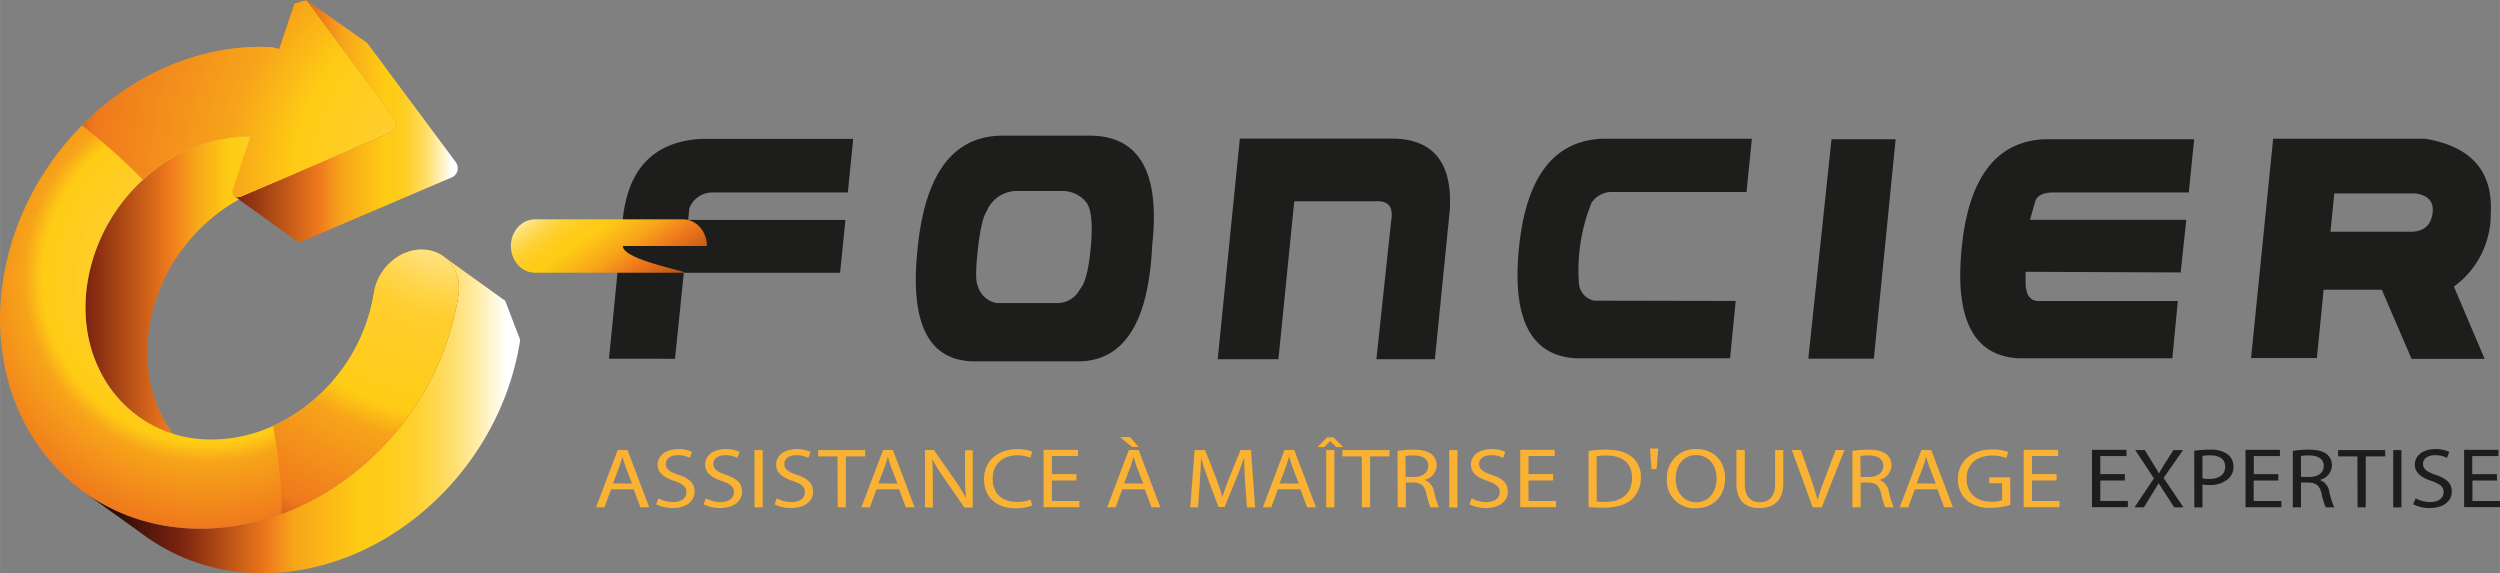 <svg xmlns="http://www.w3.org/2000/svg" xmlns:xlink="http://www.w3.org/1999/xlink" width="215.33mm" height="49.37mm" viewBox="0 0 610.38 139.95">
  <rect x="0" y="0" width="610.38" height="139.95" fill="#808080" stroke="none"/>
  <defs>
    <linearGradient id="a" x1="1698.85" y1="72.89" x2="1754.26" y2="72.89" gradientTransform="matrix(-1, 0, 0, 1, 1775.12, 0)" gradientUnits="userSpaceOnUse">
      <stop offset="0" stop-color="#fff"/>
      <stop offset="0.03" stop-color="#fff"/>
      <stop offset="0.07" stop-color="#fff4cb"/>
      <stop offset="0.11" stop-color="#ffe99b"/>
      <stop offset="0.15" stop-color="#fee072"/>
      <stop offset="0.19" stop-color="#fed850"/>
      <stop offset="0.23" stop-color="#fed235"/>
      <stop offset="0.28" stop-color="#fece23"/>
      <stop offset="0.32" stop-color="#fecc18"/>
      <stop offset="0.37" stop-color="#fecb14"/>
      <stop offset="0.52" stop-color="#f7a41a"/>
      <stop offset="0.63" stop-color="#ef791c"/>
      <stop offset="1" stop-color="#7a230f"/>
    </linearGradient>
    <linearGradient id="b" x1="1663.37" y1="29.5" x2="1717.88" y2="29.5" gradientTransform="matrix(-1, 0, 0, 1, 1775.12, 0)" gradientUnits="userSpaceOnUse">
      <stop offset="0" stop-color="#fff"/>
      <stop offset="0.03" stop-color="#fff"/>
      <stop offset="0.06" stop-color="#fff4cb"/>
      <stop offset="0.1" stop-color="#ffe99b"/>
      <stop offset="0.13" stop-color="#fee072"/>
      <stop offset="0.17" stop-color="#fed850"/>
      <stop offset="0.21" stop-color="#fed235"/>
      <stop offset="0.24" stop-color="#fece23"/>
      <stop offset="0.28" stop-color="#fecc18"/>
      <stop offset="0.33" stop-color="#fecb14"/>
      <stop offset="0.52" stop-color="#f7a41a"/>
      <stop offset="0.62" stop-color="#ef791c"/>
      <stop offset="1" stop-color="#7a230f"/>
    </linearGradient>
    <linearGradient id="c" x1="1648.13" y1="101.26" x2="1754.62" y2="101.26" gradientTransform="matrix(-1, 0, 0, 1, 1775.12, 0)" gradientUnits="userSpaceOnUse">
      <stop offset="0" stop-color="#fff"/>
      <stop offset="0.03" stop-color="#fff"/>
      <stop offset="0.07" stop-color="#fff4cb"/>
      <stop offset="0.11" stop-color="#ffe99b"/>
      <stop offset="0.15" stop-color="#fee072"/>
      <stop offset="0.19" stop-color="#fed850"/>
      <stop offset="0.23" stop-color="#fed235"/>
      <stop offset="0.28" stop-color="#fece23"/>
      <stop offset="0.32" stop-color="#fecc18"/>
      <stop offset="0.37" stop-color="#fecb14"/>
      <stop offset="0.52" stop-color="#f7a41a"/>
      <stop offset="0.58" stop-color="#ef791c"/>
      <stop offset="0.78" stop-color="#7a230f"/>
      <stop offset="1" stop-color="#090100"/>
    </linearGradient>
    <radialGradient id="d" cx="1724.22" cy="67.85" r="72.62" gradientTransform="matrix(-1, 0, 0, 1, 1775.12, 0)" gradientUnits="userSpaceOnUse">
      <stop offset="0" stop-color="#fff"/>
      <stop offset="0.17" stop-color="#ffe591"/>
      <stop offset="0.28" stop-color="#ffd54a"/>
      <stop offset="0.34" stop-color="#ffce2e"/>
      <stop offset="0.56" stop-color="#fecb14"/>
      <stop offset="0.62" stop-color="#f7a41a"/>
      <stop offset="0.84" stop-color="#ef791c"/>
      <stop offset="1" stop-color="#7a230f"/>
    </radialGradient>
    <radialGradient id="e" cx="1662.53" cy="41.86" r="107.29" xlink:href="#d"/>
    <radialGradient id="f" cx="1662.53" cy="41.97" r="107.29" gradientTransform="matrix(-1, 0, 0, 1, 1775.12, 0)" gradientUnits="userSpaceOnUse">
      <stop offset="0" stop-color="#fff"/>
      <stop offset="0.08" stop-color="#ffe591"/>
      <stop offset="0.14" stop-color="#ffd54a"/>
      <stop offset="0.17" stop-color="#ffce2e"/>
      <stop offset="0.38" stop-color="#fecb14"/>
      <stop offset="0.53" stop-color="#f7a41a"/>
      <stop offset="0.84" stop-color="#ef791c"/>
      <stop offset="1" stop-color="#7a230f"/>
    </radialGradient>
    <linearGradient id="g" x1="-1154.4" y1="58.31" x2="-1181.98" y2="19.4" gradientTransform="translate(-1018.66 100.14) rotate(180)" gradientUnits="userSpaceOnUse">
      <stop offset="0.03" stop-color="#fff"/>
      <stop offset="0.07" stop-color="#fff4cb"/>
      <stop offset="0.11" stop-color="#ffe99b"/>
      <stop offset="0.15" stop-color="#fee072"/>
      <stop offset="0.19" stop-color="#fed850"/>
      <stop offset="0.23" stop-color="#fed235"/>
      <stop offset="0.28" stop-color="#fece23"/>
      <stop offset="0.32" stop-color="#fecc18"/>
      <stop offset="0.37" stop-color="#fecb14"/>
      <stop offset="0.52" stop-color="#f7a41a"/>
      <stop offset="0.63" stop-color="#ef791c"/>
      <stop offset="1" stop-color="#7a230f"/>
    </linearGradient>
  </defs>
  <g>
    <path d="M21.33,69.07A43.49,43.49,0,0,1,35.64,43.24a38.55,38.55,0,0,1,25.53-10L76.27,44.1a38.51,38.51,0,0,0-25.53,10,43.45,43.45,0,0,0-14.3,25.82c-1.59,10.26.88,19.57,6.18,26.52a30.2,30.2,0,0,0,6.27,6.1l-15.1-10.86a30.21,30.21,0,0,1-6.27-6.1C22.22,88.64,19.75,79.32,21.33,69.07Z" style="fill: url(#a)"/>
    <path d="M74.86.09,89.39,10.3a2.51,2.51,0,0,1,.55.57l8.78,11.84c1,1.38,2.71,3.64,3.74,5l8.78,11.84A2.47,2.47,0,0,1,110,43.44L95.19,49.75l-6.27,2.69L74.14,58.75A2.81,2.81,0,0,1,73,59a1.19,1.19,0,0,1-.65-.2L57.25,47.94a1.18,1.18,0,0,0,.64.2A2.85,2.85,0,0,0,59,47.89l14.77-6.31,6.28-2.69,14.78-6.31c1.73-.74,2.3-2.47,1.27-3.85L87.36,16.88l-3.74-5L74.83,0" style="fill: url(#b)"/>
    <path d="M127,83C122,115.51,93,141,62.3,139.91c-1.27,0-2.53-.12-3.76-.26A47.62,47.62,0,0,1,35.61,131l-15.1-10.86a48.06,48.06,0,0,0,26.69,8.91c30.69,1,59.64-24.4,64.69-56.88a9.74,9.74,0,0,0-3.66-9.59l15.11,10.86Z" style="fill: url(#c)"/>
    <path d="M71.87.81,68.18,12a9.32,9.32,0,0,0-2.74-.52C34.75,10.43,5.8,35.89.75,68.36S16.5,128,47.2,129.05s59.64-24.4,64.69-56.88c.93-6-2.92-11-8.6-11.24s-11.05,4.52-12,10.53A43.43,43.43,0,0,1,77,97.28c-7.41,6.5-16.73,10.33-26.42,10A29.81,29.81,0,0,1,27.52,95.59c-5.3-7-7.77-16.27-6.19-26.52A43.49,43.49,0,0,1,35.64,43.24a38.55,38.55,0,0,1,25.53-10L57,45.9c-.45,1.36-.05,2.21.9,2.24A2.85,2.85,0,0,0,59,47.89l14.77-6.31,6.28-2.69,14.78-6.31c1.73-.74,2.3-2.47,1.27-3.85L87.36,16.88l-3.74-5L74.83,0" style="fill: url(#d)"/>
    <path d="M77,97.28A43.43,43.43,0,0,0,91.3,71.46c.94-6,6.3-10.73,12-10.53s9.53,5.22,8.6,11.24c-3.83,24.65-21.43,45.23-43.1,53.28A125.22,125.22,0,0,0,66.65,104,41.92,41.92,0,0,0,77,97.28Z" style="fill: url(#e)"/>
    <path d="M74.83,0l8.79,11.85,3.74,5,8.78,11.85c1,1.38.46,3.11-1.27,3.85L80.09,38.89l-6.28,2.69L59,47.89a2.85,2.85,0,0,1-1.15.25c-1,0-1.35-.88-.9-2.24l4.18-12.66a38.55,38.55,0,0,0-25.53,10l-.72.66A141.13,141.13,0,0,0,20,30.63C32.16,18.38,48.53,10.9,65.44,11.47a9.32,9.32,0,0,1,2.74.52L71.87.81" style="fill: url(#f)"/>
  </g>
  <g>
    <path d="M148.68,87.58,152,54q1.77-19.21,19.41-20.1l36.9,0L207,47H174.29a6,6,0,0,0-6,3.9l-.27,2.8,38.39,0-1.3,12.9-38.16,0-2.15,21Z" style="fill: #1d1d1b"/>
    <path d="M263.55,88.23H238.14q-17,.08-14.13-27.29,2.64-27.67,20.63-27.82l20.86,0q18.79-.34,15.81,26.72Q280.05,87.89,263.55,88.23Zm-24.88-18.6A5.87,5.87,0,0,0,243.38,74l15,0a6.32,6.32,0,0,0,5.36-3.48q1.88-2.14,2.6-10.47T265.2,49.38a7.45,7.45,0,0,0-5.59-2.75H248.05a8,8,0,0,0-7.12,4.86q-1.38,2.07-2.18,9.36C238.21,65.71,238.19,68.63,238.67,69.63Z" style="fill: #1d1d1b"/>
    <path d="M297.31,87.7l5.4-53.86h36.4Q354.88,33.49,354,51l-3.67,36.71H336.05L339.65,54c.63-3.47-.65-5.09-3.87-4.86H316L312.13,87.7Z" style="fill: #1d1d1b"/>
    <path d="M422.4,87.47H384.63q-16.31-1-13.78-26.83t20.09-26.76l36.78,0-1.3,13H393.93a6,6,0,0,0-5.32,2.57,44,44,0,0,0-3.1,19.9,4.61,4.61,0,0,0,3.82,4.06l34.45.07Z" style="fill: #1d1d1b"/>
    <path d="M447.17,34h15.66l-5.32,53.58h-16Z" style="fill: #1d1d1b"/>
    <path d="M530.39,87.47H492.65q-16.23-1-13.72-26.78T499,34h36.71l-1.3,13-32.54,0c-2.75-.1-4.4.58-4.93,2.06l-1.3,4.6,38.16,0-1.38,12.86-37.86-.16,0,3q.15,3.83,2.76,4.13l34.41,0Z" style="fill: #1d1d1b"/>
    <path d="M555,33.88h37.13q16.85,2.79,16,18.22a21.77,21.77,0,0,1-9,17.87l7.51,17.65H588.8l-7.27-16.88h-14.2l-1.65,16.69-16.07,0Zm14,22.7,19.72,0q4.51-.07,5.18-4.35c.45-2.84-.92-4.51-4.11-5H569.93Z" style="fill: #1d1d1b"/>
  </g>
  <g>
    <path d="M149.2,119.47l-1.62,4.4h-2.07l5.3-14h2.4l5.3,14h-2.15l-1.66-4.4Zm5.11-1.41-1.54-4c-.35-.91-.58-1.74-.81-2.55h0c-.23.81-.46,1.68-.79,2.53l-1.52,4Z" style="fill: #f9b233"/>
    <path d="M160.77,121.67a7.29,7.29,0,0,0,3.57.91c2,0,3.25-1,3.25-2.38s-.83-2-2.93-2.76c-2.54-.83-4.1-2-4.1-4,0-2.18,2-3.79,5-3.79a7.63,7.63,0,0,1,3.41.68l-.55,1.47a6.27,6.27,0,0,0-2.93-.66c-2.12,0-2.92,1.14-2.92,2.09,0,1.31.94,2,3.08,2.7,2.63.91,3.94,2,3.94,4.11s-1.75,4-5.41,4a8.8,8.8,0,0,1-4-.91Z" style="fill: #f9b233"/>
    <path d="M172.36,121.67a7.32,7.32,0,0,0,3.57.91c2,0,3.25-1,3.25-2.38s-.83-2-2.93-2.76c-2.53-.83-4.1-2-4.1-4,0-2.18,2-3.79,5-3.79a7.63,7.63,0,0,1,3.41.68l-.55,1.47a6.24,6.24,0,0,0-2.93-.66c-2.12,0-2.92,1.14-2.92,2.09,0,1.31.94,2,3.08,2.7,2.63.91,3.94,2,3.94,4.11s-1.75,4-5.41,4a8.8,8.8,0,0,1-4-.91Z" style="fill: #f9b233"/>
    <path d="M186.21,109.89v14h-2v-14Z" style="fill: #f9b233"/>
    <path d="M189.68,121.67a7.36,7.36,0,0,0,3.58.91c2.05,0,3.25-1,3.25-2.38s-.83-2-2.93-2.76c-2.54-.83-4.1-2-4.1-4,0-2.18,2-3.79,5-3.79a7.63,7.63,0,0,1,3.41.68l-.55,1.47a6.27,6.27,0,0,0-2.93-.66c-2.12,0-2.92,1.14-2.92,2.09,0,1.31.94,2,3.08,2.7,2.63.91,3.94,2,3.94,4.11s-1.75,4-5.41,4a8.77,8.77,0,0,1-4-.91Z" style="fill: #f9b233"/>
    <path d="M204.48,111.43h-4.72v-1.54h11.49v1.54h-4.74v12.44h-2Z" style="fill: #f9b233"/>
    <path d="M214,119.47l-1.62,4.4h-2.07l5.3-14H218l5.3,14h-2.14l-1.66-4.4Zm5.11-1.41-1.54-4c-.35-.91-.58-1.74-.81-2.55h0c-.23.81-.46,1.68-.78,2.53l-1.52,4Z" style="fill: #f9b233"/>
    <path d="M225.82,123.87v-14H228L233,117a38.29,38.29,0,0,1,2.77,4.54l.07,0a54.53,54.53,0,0,1-.23-5.75v-5.85h1.88v14h-2l-4.93-7.09a38.63,38.63,0,0,1-2.88-4.67l-.07,0c.11,1.77.14,3.45.14,5.77v6Z" style="fill: #f9b233"/>
    <path d="M252,123.43a10.65,10.65,0,0,1-4.1.67c-4.38,0-7.65-2.49-7.65-7.09,0-4.4,3.29-7.34,8.11-7.34a9.17,9.17,0,0,1,3.68.62l-.5,1.47a7.83,7.83,0,0,0-3.11-.58c-3.64,0-6.06,2.09-6.06,5.76,0,3.45,2.19,5.62,5.94,5.62a8.71,8.71,0,0,0,3.3-.58Z" style="fill: #f9b233"/>
    <path d="M262.82,117.32h-6v5h6.73v1.51h-8.76v-14h8.41v1.52h-6.38v4.41h6Z" style="fill: #f9b233"/>
    <path d="M274,119.47l-1.61,4.4h-2.08l5.3-14H278l5.3,14h-2.15l-1.66-4.4Zm1.89-12.75,2.14,2.41h-1.64l-2.94-2.41Zm3.22,11.34-1.54-4c-.35-.91-.58-1.74-.81-2.55h0c-.23.81-.46,1.68-.79,2.53l-1.52,4Z" style="fill: #f9b233"/>
    <path d="M304,117.73c-.11-2-.25-4.31-.25-6h0c-.55,1.62-1.17,3.38-2,5.31L299,123.79H297.5L295,117.13c-.74-2-1.34-3.77-1.78-5.43h0c0,1.74-.16,4.06-.3,6.18l-.42,6h-1.91l1.08-14h2.56l2.65,6.76c.65,1.73,1.15,3.26,1.57,4.71h0c.42-1.41,1-2.94,1.66-4.71l2.77-6.76h2.56l1,14h-2Z" style="fill: #f9b233"/>
    <path d="M312,119.47l-1.61,4.4h-2.07l5.3-14H316l5.3,14h-2.14l-1.66-4.4Zm5.12-1.41-1.55-4c-.34-.91-.57-1.74-.8-2.55h-.05c-.23.81-.46,1.68-.78,2.53l-1.52,4Z" style="fill: #f9b233"/>
    <path d="M325.55,106.78l2.41,2.37h-1.7l-1.45-1.43h-.05l-1.47,1.43h-1.64l2.35-2.37Zm.25,3.11v14h-2v-14Z" style="fill: #f9b233"/>
    <path d="M332.48,111.43h-4.72v-1.54h11.49v1.54h-4.74v12.44h-2Z" style="fill: #f9b233"/>
    <path d="M341.21,110.08a25.41,25.41,0,0,1,3.85-.29c2.15,0,3.55.37,4.5,1.14a3.41,3.41,0,0,1,1.22,2.68,3.74,3.74,0,0,1-2.91,3.54v.06a3.58,3.58,0,0,1,2.26,2.82,21.06,21.06,0,0,0,1.2,3.84h-2.07a15.93,15.93,0,0,1-1-3.34c-.46-1.93-1.31-2.65-3.13-2.71h-1.89v6.05h-2Zm2,6.37h2c2.14,0,3.5-1.06,3.5-2.66,0-1.8-1.45-2.59-3.57-2.59a9.14,9.14,0,0,0-2,.15Z" style="fill: #f9b233"/>
    <path d="M355.85,109.89v14h-2v-14Z" style="fill: #f9b233"/>
    <path d="M359.33,121.67a7.29,7.29,0,0,0,3.57.91c2.05,0,3.25-1,3.25-2.38s-.83-2-2.93-2.76c-2.53-.83-4.1-2-4.1-4,0-2.18,2-3.79,5-3.79a7.63,7.63,0,0,1,3.41.68l-.55,1.47a6.27,6.27,0,0,0-2.93-.66c-2.12,0-2.92,1.14-2.92,2.09,0,1.31.94,2,3.08,2.7,2.63.91,3.94,2,3.94,4.11s-1.75,4-5.41,4a8.8,8.8,0,0,1-4-.91Z" style="fill: #f9b233"/>
    <path d="M379.19,117.32h-6v5h6.73v1.51h-8.75v-14h8.41v1.52h-6.39v4.41h6Z" style="fill: #f9b233"/>
    <path d="M387.85,110.1a28.18,28.18,0,0,1,4.27-.31c2.87,0,4.93.62,6.29,1.74a6.09,6.09,0,0,1,2.21,5,7.06,7.06,0,0,1-2.24,5.43c-1.47,1.31-3.87,2-6.89,2-1.45,0-2.62-.06-3.64-.16Zm2,12.36a19.07,19.07,0,0,0,2,.08c4.3,0,6.61-2.15,6.61-5.93,0-3.29-2.05-5.39-6.29-5.39a12,12,0,0,0-2.35.19Z" style="fill: #f9b233"/>
    <path d="M404.86,109.52l-.39,5h-1.25l-.37-5Z" style="fill: #f9b233"/>
    <path d="M421.19,116.74c0,4.79-3.24,7.36-7.21,7.36a6.71,6.71,0,0,1-7-7.11,6.94,6.94,0,0,1,7.19-7.35C418.45,109.64,421.19,112.57,421.19,116.74Zm-12.07.2c0,3,1.8,5.69,5,5.69s5-2.64,5-5.81c0-2.8-1.62-5.7-5-5.7S409.12,113.9,409.12,116.94Z" style="fill: #f9b233"/>
    <path d="M426,109.89v8.3c0,3.11,1.55,4.44,3.62,4.44,2.28,0,3.78-1.37,3.78-4.44v-8.3h2v8.17c0,4.3-2.51,6-5.88,6-3.18,0-5.57-1.62-5.57-6v-8.24Z" style="fill: #f9b233"/>
    <path d="M442.58,123.87l-5.09-14h2.19l2.42,6.89c.64,1.89,1.22,3.59,1.65,5.22h.05a51.1,51.1,0,0,1,1.78-5.2l2.62-6.91h2.14l-5.55,14Z" style="fill: #f9b233"/>
    <path d="M452.26,110.08a25.3,25.3,0,0,1,3.85-.29c2.14,0,3.54.37,4.49,1.14a3.41,3.41,0,0,1,1.22,2.68,3.74,3.74,0,0,1-2.9,3.54v.06a3.57,3.57,0,0,1,2.25,2.82,21.06,21.06,0,0,0,1.2,3.84H460.3a16.6,16.6,0,0,1-1-3.34c-.45-1.93-1.31-2.65-3.13-2.71h-1.89v6.05h-2Zm2,6.37h2.05c2.15,0,3.51-1.06,3.51-2.66,0-1.8-1.46-2.59-3.58-2.59a9.21,9.21,0,0,0-2,.15Z" style="fill: #f9b233"/>
    <path d="M467.51,119.47l-1.61,4.4h-2.07l5.29-14h2.4l5.3,14h-2.14l-1.66-4.4Zm5.12-1.41-1.55-4c-.34-.91-.57-1.74-.8-2.55h0c-.23.81-.46,1.68-.78,2.53l-1.52,4Z" style="fill: #f9b233"/>
    <path d="M490.83,123.25A15.47,15.47,0,0,1,486,124a8.52,8.52,0,0,1-5.81-1.85,6.83,6.83,0,0,1-2.16-5.2c0-4.17,3.2-7.22,8.41-7.22a10.72,10.72,0,0,1,3.89.64l-.51,1.47a8.47,8.47,0,0,0-3.43-.6c-3.78,0-6.24,2.12-6.24,5.62s2.35,5.64,6,5.64a7.14,7.14,0,0,0,2.67-.37V118h-3.13v-1.45h5.11Z" style="fill: #f9b233"/>
    <path d="M502.12,117.32h-6v5h6.73v1.51h-8.76v-14h8.41v1.52h-6.38v4.41h6Z" style="fill: #f9b233"/>
    <path d="M518.8,117.32h-6v5h6.73v1.51h-8.76v-14h8.41v1.52h-6.38v4.41h6Z" style="fill: #1d1d1b"/>
    <path d="M530.85,123.87l-2-3.09c-.81-1.18-1.29-2-1.77-2.76H527c-.44.81-.9,1.56-1.68,2.78l-1.87,3.07h-2.3l4.74-7.07-4.56-6.91h2.33l2,3.28c.58.91,1,1.62,1.43,2.36h.07c.44-.83.83-1.47,1.4-2.36l2.1-3.28h2.33l-4.73,6.81,4.84,7.17Z" style="fill: #1d1d1b"/>
    <path d="M535.74,110.06a25.2,25.2,0,0,1,3.85-.27,6.9,6.9,0,0,1,4.35,1.16,3.66,3.66,0,0,1,1.36,2.93,3.85,3.85,0,0,1-1.2,3,6.86,6.86,0,0,1-4.74,1.54,7.19,7.19,0,0,1-1.61-.13v5.6h-2Zm2,6.74a7.66,7.66,0,0,0,1.66.14c2.41,0,3.89-1.07,3.89-3s-1.48-2.76-3.66-2.76a8.67,8.67,0,0,0-1.89.15Z" style="fill: #1d1d1b"/>
    <path d="M556.25,117.32h-6v5H557v1.51h-8.75v-14h8.41v1.52h-6.38v4.41h6Z" style="fill: #1d1d1b"/>
    <path d="M559.8,110.08a25.3,25.3,0,0,1,3.85-.29c2.14,0,3.54.37,4.49,1.14a3.41,3.41,0,0,1,1.22,2.68,3.74,3.74,0,0,1-2.9,3.54v.06a3.57,3.57,0,0,1,2.25,2.82,21.06,21.06,0,0,0,1.2,3.84h-2.07a16.15,16.15,0,0,1-1-3.34c-.47-1.93-1.32-2.65-3.14-2.71H561.8v6.05h-2Zm2,6.37h2.05c2.15,0,3.51-1.06,3.51-2.66,0-1.8-1.46-2.59-3.58-2.59a9.21,9.21,0,0,0-2,.15Z" style="fill: #1d1d1b"/>
    <path d="M575.58,111.43h-4.72v-1.54h11.5v1.54h-4.75v12.44h-2Z" style="fill: #1d1d1b"/>
    <path d="M586.32,109.89v14h-2v-14Z" style="fill: #1d1d1b"/>
    <path d="M589.8,121.67a7.35,7.35,0,0,0,3.57.91c2,0,3.25-1,3.25-2.38s-.83-2-2.93-2.76c-2.53-.83-4.1-2-4.1-4,0-2.18,2-3.79,5-3.79a7.66,7.66,0,0,1,3.41.68l-.56,1.47a6.22,6.22,0,0,0-2.92-.66c-2.12,0-2.93,1.14-2.93,2.09,0,1.31,1,2,3.09,2.7,2.62.91,3.94,2,3.94,4.11s-1.75,4-5.42,4a8.83,8.83,0,0,1-4-.91Z" style="fill: #1d1d1b"/>
    <path d="M609.66,117.32h-6v5h6.73v1.51h-8.76v-14H610v1.52h-6.38v4.41h6Z" style="fill: #1d1d1b"/>
  </g>
  <path d="M124.73,60.07c0-3.6,2.63-6.52,5.87-6.52h36.13c3.24,0,5.87,2.92,5.87,6.52H152.06c0,3.6,17.91,6.52,14.67,6.52H130.6c-3.24,0-5.87-2.92-5.87-6.52Z" style="fill: url(#g)"/>
</svg>

